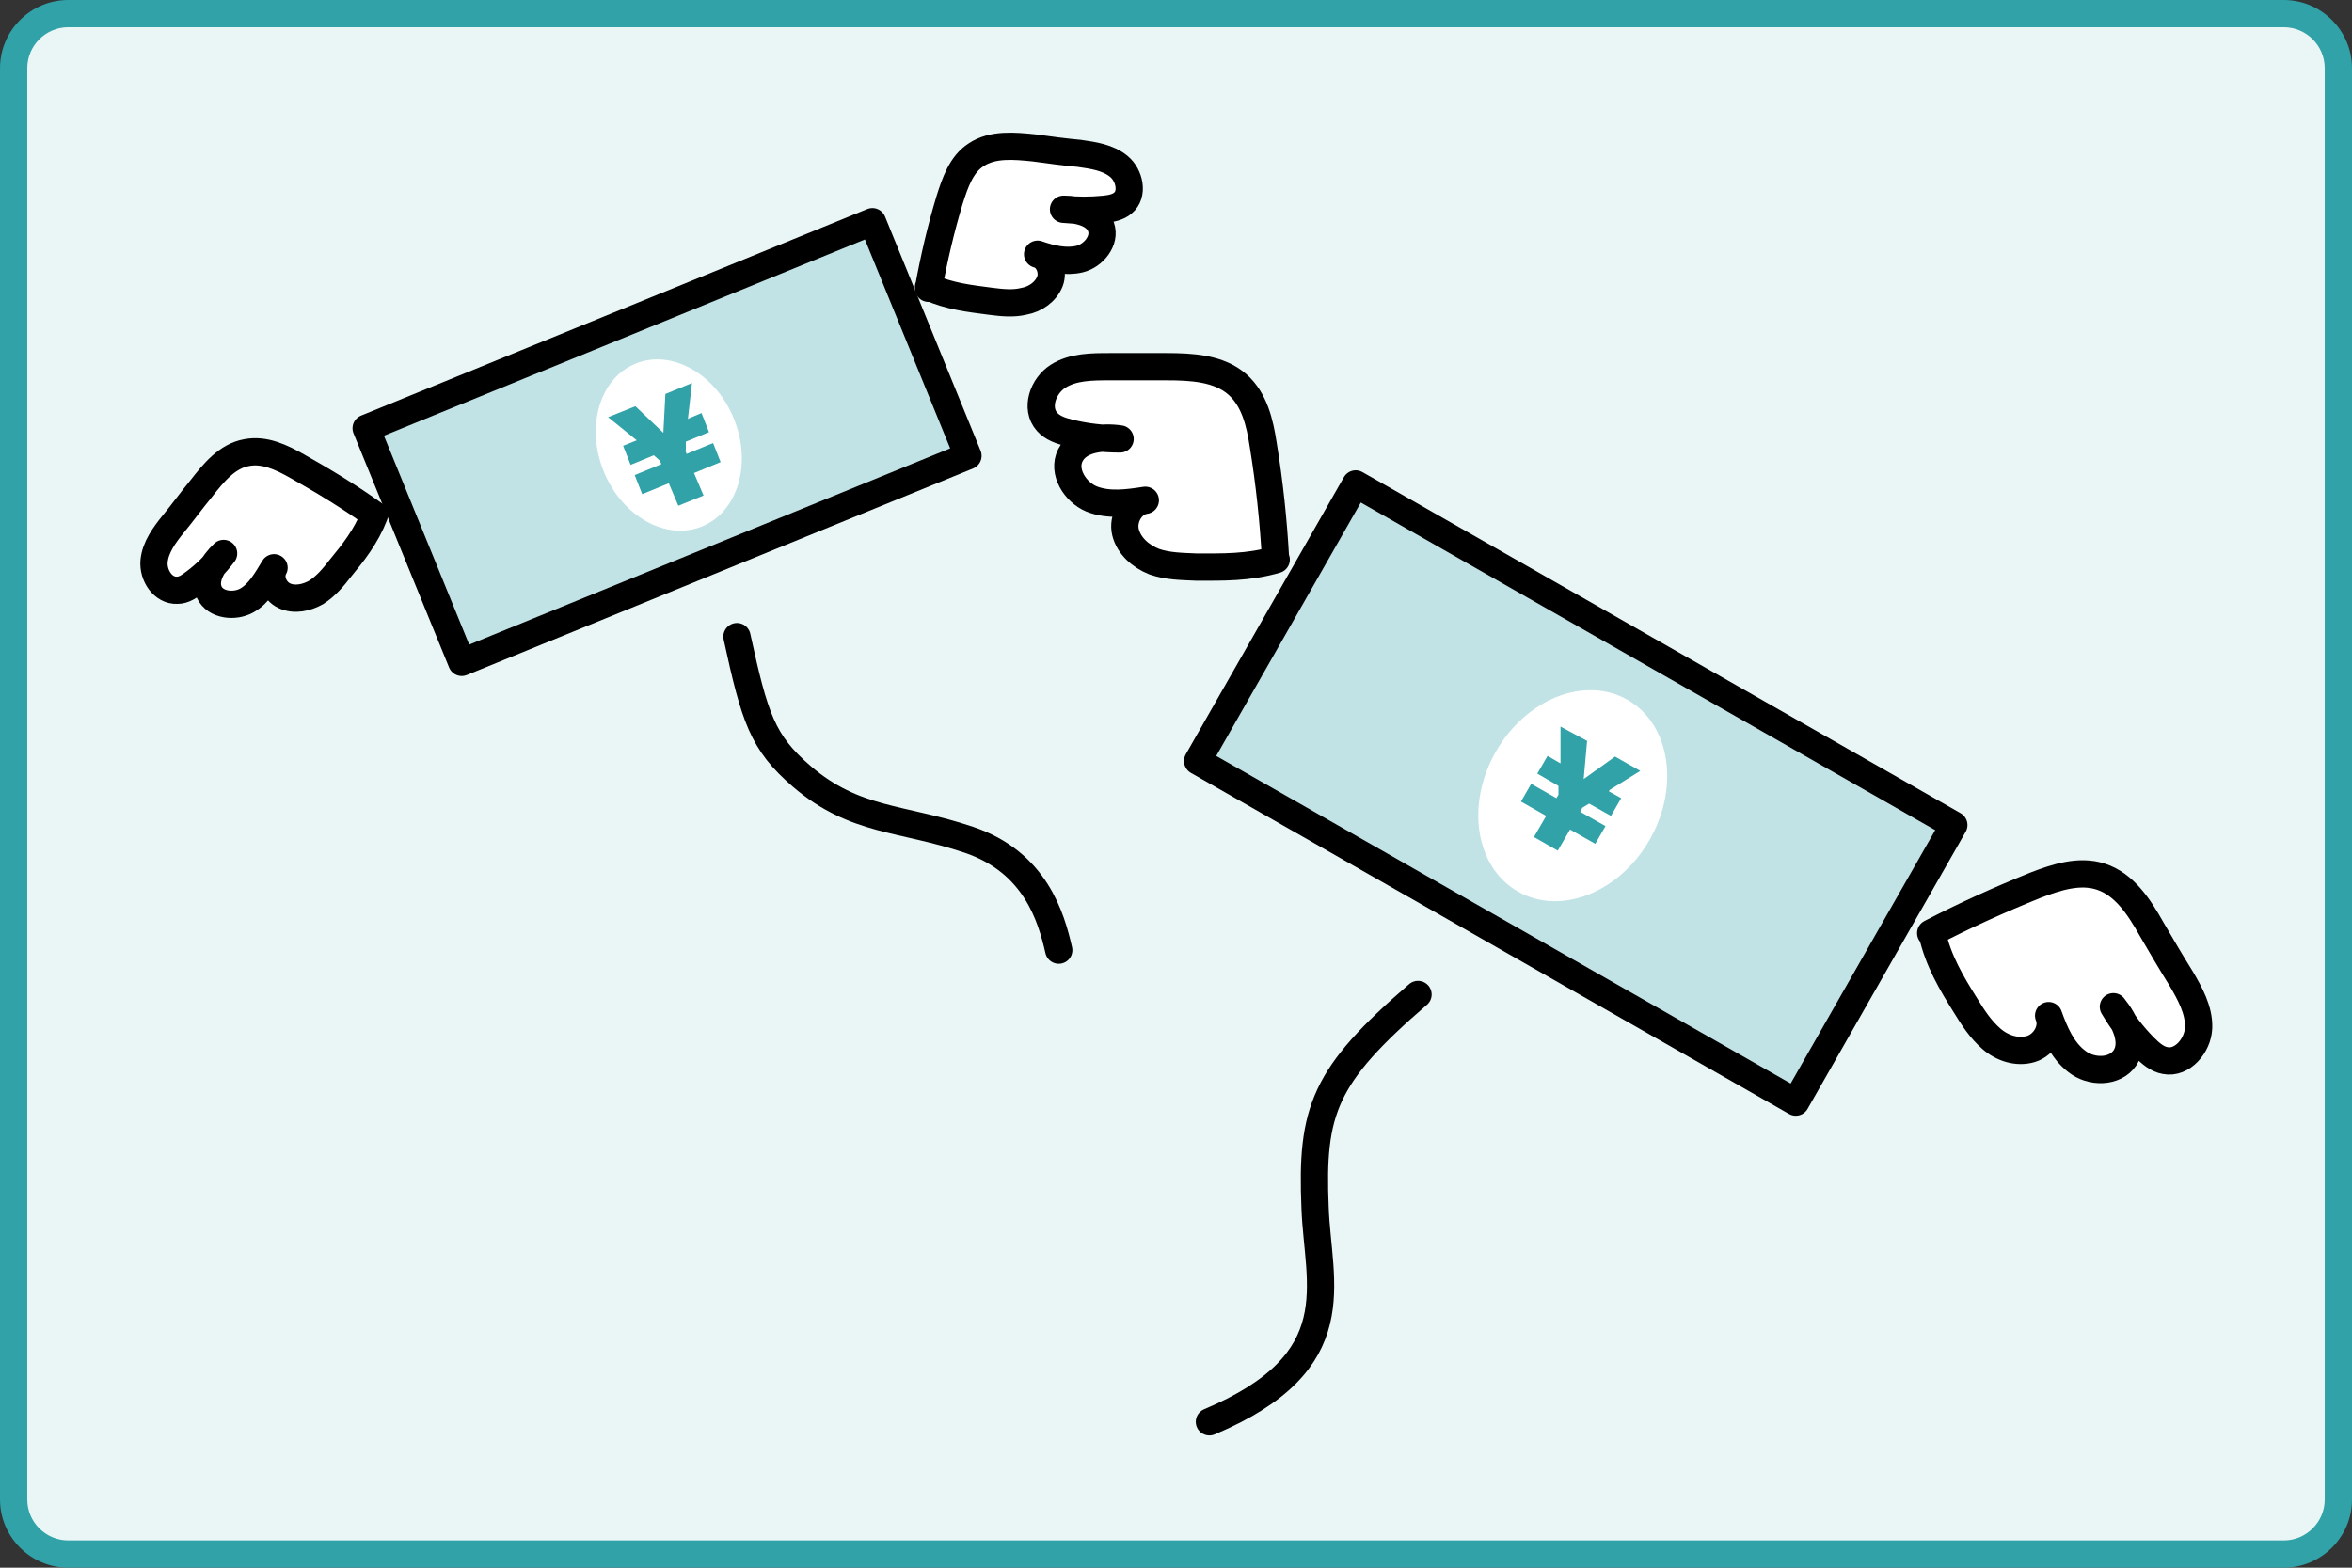 <?xml version="1.0" encoding="UTF-8"?>
<svg id="layout" xmlns="http://www.w3.org/2000/svg" width="345" height="230" viewBox="0 0 345 230">
  <rect x="0" y="0" width="345" height="230" fill="#333333" stroke="none"/>
  <defs>
    <style>
      .cls-1 {
        fill: none;
      }

      .cls-1, .cls-2, .cls-3 {
        stroke: #000;
        stroke-linecap: round;
        stroke-linejoin: round;
        stroke-width: 4px;
      }

      .cls-4 {
        fill: #eaf6f6;
      }

      .cls-2, .cls-5 {
        fill: #fff;
      }

      .cls-3 {
        fill: #c1e3e5;
      }

      .cls-6 {
        fill: #30a2a8;
      }
    </style>
  </defs>
  <g>
    <rect class="cls-4" x="2" y="2" width="341" height="226" rx="8" ry="8"/>
    <path class="cls-6" d="M335,4c3.3,0,6,2.7,6,6v210c0,3.3-2.7,6-6,6H10c-3.3,0-6-2.7-6-6V10c0-3.3,2.7-6,6-6h325M335,0H10C4.5,0,0,4.5,0,10v210c0,5.5,4.5,10,10,10h325c5.5,0,10-4.5,10-10V10c0-5.5-4.5-10-10-10h0Z"/>
  </g>
  <g>
    <g>
      <g>
        <rect class="cls-3" x="180.5" y="93.1" width="101" height="46.8" transform="translate(88.2 -99.3) rotate(29.7)"/>
        <path class="cls-2" d="M187.1,82c-.3-5.6-.9-11.2-1.8-16.7-.5-3.3-1.3-6.7-3.8-8.9-2.7-2.4-6.8-2.6-10.4-2.6-2.8,0-5.6,0-8.3,0-2.6,0-5.4,0-7.6,1.4-2.2,1.4-3.4,4.7-1.6,6.7.8.9,2,1.3,3.2,1.6,2.4.6,5,.9,7.5.9-2.7-.4-6.1,0-7.3,2.4-1.2,2.4.7,5.4,3.1,6.4,2.5,1,5.3.6,7.9.2-2.1.3-3.4,2.7-2.9,4.7.5,2,2.2,3.5,4.2,4.3,2,.7,4.1.7,6.2.8,3.8,0,7.6.1,11.7-1.1Z"/>
        <path class="cls-2" d="M283.2,136.9c5-2.6,10.1-4.9,15.3-7,3.1-1.2,6.5-2.3,9.6-1.3,3.5,1.1,5.7,4.5,7.5,7.7,1.4,2.4,2.8,4.8,4.3,7.2,1.3,2.2,2.7,4.7,2.6,7.3s-2.4,5.3-4.9,4.8c-1.2-.2-2.2-1.1-3-1.9-1.8-1.8-3.3-3.8-4.6-6,1.7,2.1,3.2,5.2,1.7,7.5-1.5,2.2-5,2.2-7.1.5-2.1-1.6-3.2-4.2-4.1-6.7.8,1.9-.6,4.3-2.6,4.9-2,.6-4.2-.1-5.8-1.5s-2.7-3.1-3.8-4.9c-2-3.2-4-6.5-4.9-10.6Z"/>
        <g>
          <ellipse class="cls-5" cx="230.8" cy="116.9" rx="16.2" ry="13" transform="translate(14.8 259.3) rotate(-60.3)"/>
          <path class="cls-6" d="M236,116.1l1.8,1-1.5,2.6-3.2-1.8-1,.6-.3.6,3.7,2.1-1.5,2.6-3.7-2.1-1.8,3.1-3.5-2,1.8-3.1-3.7-2.1,1.5-2.6,3.7,2.1.3-.5v-1.3c0,0-3.1-1.8-3.1-1.8l1.5-2.6,1.9,1.1v-5.4c0,0,3.9,2.1,3.9,2.1l-.5,5.6,4.6-3.3,3.7,2.1-4.5,2.8Z"/>
        </g>
      </g>
      <path class="cls-1" d="M177.4,208.6c20.9-8.8,15.9-20.2,15.5-31.4-.6-14.3,1.3-19.4,15.1-31.3"/>
    </g>
    <g>
      <g>
        <rect class="cls-3" x="57.8" y="46.3" width="80.2" height="37.1" transform="translate(-17.3 41.8) rotate(-22.2)"/>
        <path class="cls-2" d="M54.9,75.5c-3.6-2.6-7.4-4.9-11.3-7.1-2.3-1.3-4.8-2.5-7.4-2-2.9.5-4.9,3-6.7,5.3-1.4,1.7-2.7,3.5-4.1,5.2-1.3,1.6-2.6,3.4-2.8,5.4-.2,2.1,1.3,4.4,3.4,4.3,1,0,1.8-.6,2.6-1.2,1.6-1.2,3-2.6,4.2-4.2-1.6,1.5-3,3.8-2.1,5.7.9,1.9,3.7,2.2,5.5,1.2s2.9-3,4-4.8c-.8,1.4,0,3.4,1.5,4.1s3.3.3,4.7-.5c1.4-.9,2.5-2.2,3.5-3.5,1.9-2.3,3.8-4.7,5-7.8Z"/>
        <path class="cls-2" d="M136.2,42.3c.8-4.4,1.8-8.7,3.1-13,.8-2.5,1.7-5.2,3.9-6.6,2.4-1.6,5.6-1.3,8.5-1,2.2.3,4.4.6,6.6.8,2.1.3,4.2.6,5.8,1.9s2.2,4.1.6,5.4c-.7.6-1.7.8-2.7.9-2,.2-4,.2-6,0,2.2,0,4.8.6,5.5,2.6.7,2-1.1,4.2-3.1,4.7-2,.5-4.2,0-6.2-.7,1.6.4,2.4,2.5,1.8,4-.6,1.5-2.1,2.6-3.8,2.9-1.6.4-3.3.2-4.9,0-3-.4-6-.7-9.1-2.1Z"/>
        <g>
          <ellipse class="cls-5" cx="98.1" cy="65.3" rx="10.3" ry="12.9" transform="translate(-17.4 41.9) rotate(-22.2)"/>
          <path class="cls-6" d="M101,61.4l1.9-.8,1.1,2.8-3.4,1.4v1.2c-.1,0,.1.6.1.6l3.9-1.6,1.1,2.8-3.9,1.6,1.4,3.3-3.7,1.5-1.4-3.3-3.9,1.6-1.1-2.8,3.9-1.6-.2-.5-.9-.8-3.4,1.4-1.1-2.8,2-.8-4.2-3.4,4-1.6,4.1,3.9.3-5.7,3.9-1.6-.6,5.3Z"/>
        </g>
      </g>
      <path class="cls-1" d="M108.1,93.4c2.6,11.9,3.7,15.5,9.5,20.5,7.8,6.7,14.7,6,24.5,9.3s12.1,11.4,13.2,16.2"/>
    </g>
  </g>
</svg>
